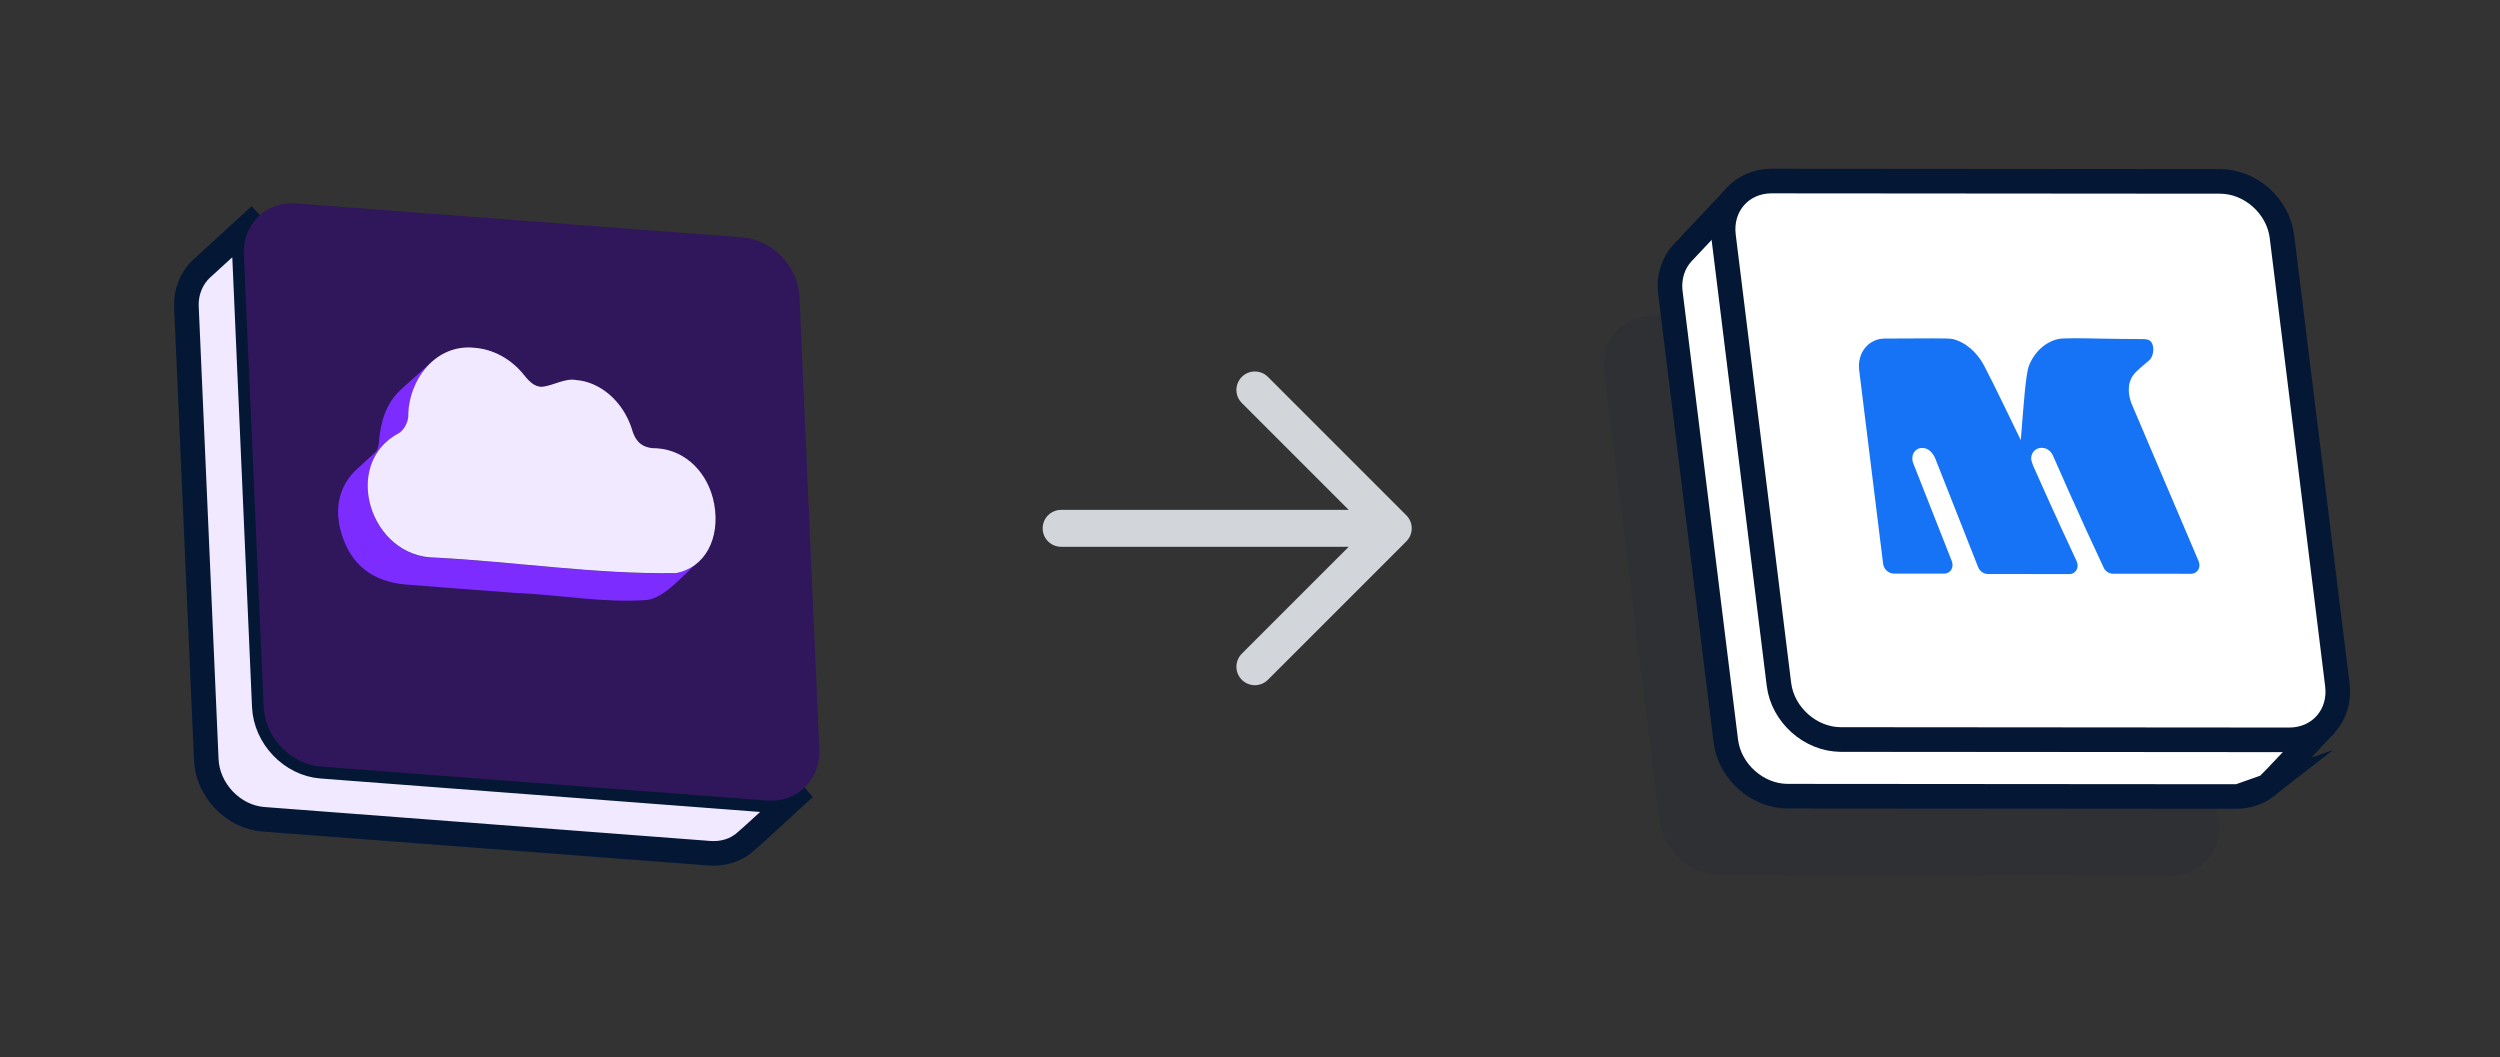 <svg width="227" height="96" viewBox="0 0 227 96" fill="none" xmlns="http://www.w3.org/2000/svg">
<rect x="0" y="0" width="227" height="96" fill="#333333" stroke="none"/>
<path d="M67.242 76.778C67.41 76.797 72.773 71.764 73.047 71.55C72.147 72.371 70.912 72.747 69.706 72.657L29.19 69.574C26.447 69.364 24.123 66.939 23.999 64.157L22.198 23.096C22.135 21.649 22.678 20.393 23.603 19.549L18.334 24.366C17.41 25.21 16.865 26.47 16.93 27.913L18.73 68.975C18.851 71.755 21.179 74.182 23.921 74.391L64.437 77.474C65.417 77.543 66.419 77.327 67.242 76.778Z" fill="#F1E9FF" stroke="#041835" stroke-width="2.234" stroke-miterlimit="10"/>
<path d="M67.406 21.557C70.149 21.767 72.472 24.188 72.593 26.968L74.393 68.03C74.514 70.81 72.392 72.897 69.649 72.688L29.133 69.605C26.391 69.395 24.066 66.969 23.942 64.188L22.142 23.126C22.021 20.346 24.149 18.262 26.892 18.471L67.406 21.557Z" fill="#30165B"/>
<path d="M61.386 52.054C54.105 52.164 46.79 51.023 39.515 50.646C34.755 50.702 31.873 44.814 34.213 41.185L36.397 39.196C36.749 38.866 37.034 38.317 37.063 37.84C37.217 35.909 37.759 34.159 39.159 32.898L36.426 35.347C36.426 35.347 36.365 35.404 36.335 35.44C34.997 36.712 34.539 38.387 34.394 40.268C34.374 40.497 34.299 40.733 34.197 40.957C33.411 41.683 32.405 42.597 32.405 42.597C30.848 44.025 30.292 46.092 31 48.429C31.84 51.252 33.805 52.821 36.856 53.075C40.171 53.346 43.496 53.587 46.804 53.836C50.773 53.996 54.773 54.767 58.727 54.48C60.383 54.32 62.222 51.986 63.432 51.026C62.885 51.524 62.196 51.889 61.404 52.037L61.383 52.045L61.386 52.054Z" fill="#7C2CFF"/>
<path d="M43.077 31.578C44.724 31.702 46.368 32.532 47.583 34.05C48.108 34.712 48.545 35.081 49.117 35.121C50.107 35.096 51.26 34.302 52.312 34.506C54.46 34.67 56.547 36.383 57.372 38.943C57.727 40.238 58.43 40.728 59.687 40.707C62.312 40.902 64.335 42.974 64.85 45.766C65.412 48.904 64.013 51.537 61.389 52.038C54.123 52.156 46.793 51.007 39.519 50.63C33.643 50.62 30.933 42.166 36.193 39.342C36.65 39.074 37.025 38.399 37.067 37.825C37.075 34.474 39.551 31.212 43.074 31.577L43.077 31.578Z" fill="#F1E9FF"/>
<path d="M113.942 35.406L126.509 47.973M126.509 47.973L113.942 60.54M126.509 47.973L96.349 47.973" stroke="#D2D6DB" stroke-width="3.351" stroke-linecap="round" stroke-linejoin="round"/>
<g opacity="0.1">
<path d="M190.811 28.72C193.574 28.721 196.086 30.963 196.431 33.725L201.477 74.519C201.818 77.281 199.858 79.521 197.095 79.52L156.307 79.491C153.544 79.49 151.028 77.246 150.683 74.483L145.637 33.689C145.296 30.928 147.26 28.689 150.022 28.694L190.809 28.724L190.811 28.72Z" fill="#041835"/>
</g>
<path d="M205.777 71.423C205.944 71.428 210.905 66.021 211.163 65.787C210.33 66.673 209.125 67.137 207.917 67.137L167.2 67.105C164.443 67.101 161.929 64.864 161.587 62.106L156.552 21.386C156.372 19.953 156.82 18.66 157.677 17.75L152.796 22.939C151.939 23.849 151.497 25.139 151.671 26.575L156.706 67.295C157.048 70.052 159.562 72.29 162.319 72.293L203.036 72.325C204.022 72.319 205.003 72.031 205.783 71.421L205.777 71.423Z" fill="white" stroke="#041835" stroke-width="2.234" stroke-miterlimit="10"/>
<path d="M201.589 16.471C204.346 16.474 206.856 18.711 207.199 21.468L212.234 62.188C212.576 64.945 210.618 67.181 207.861 67.178L167.144 67.146C164.386 67.142 161.873 64.905 161.53 62.147L156.495 21.427C156.152 18.67 158.115 16.436 160.872 16.439L201.589 16.471Z" fill="white" stroke="#041835" stroke-width="2.234" stroke-miterlimit="10"/>
<path d="M188.244 30.711C189.617 30.71 191.838 30.785 194.474 30.787C194.793 30.786 195.171 30.788 195.366 31.103C195.644 31.546 195.522 32.368 195.182 32.684C194.784 33.031 194.352 33.38 193.955 33.764C193.166 34.553 193.166 35.565 193.514 36.577L199.622 50.926C199.883 51.495 199.546 52.098 198.946 52.099L191.857 52.093C191.511 52.093 191.133 51.871 190.99 51.491C188.895 47.055 186.504 41.579 186.374 41.292C186.246 41.04 185.999 40.819 185.767 40.724C185.638 40.691 185.504 40.661 185.377 40.662C184.777 40.663 184.364 41.168 184.439 41.771C184.445 41.792 184.59 42.215 184.592 42.249C184.697 42.488 186.7 46.999 188.545 50.927C188.841 51.527 188.472 52.128 187.902 52.126L180.5 52.118C180.121 52.116 179.744 51.866 179.596 51.451L175.722 41.631C175.634 41.411 175.474 41.156 175.297 40.998C175.262 40.967 175.227 40.935 175.191 40.903C175.046 40.775 174.853 40.714 174.687 40.682L174.368 40.682C173.903 40.775 173.578 41.218 173.647 41.759C173.659 41.857 173.673 41.946 173.713 42.041L177.22 50.94C177.452 51.512 177.107 52.084 176.541 52.083L171.952 52.081C171.474 52.08 171.043 51.67 170.987 51.195L168.814 33.621C168.619 32.037 169.659 30.74 171.148 30.74C172.665 30.741 174.317 30.72 175.529 30.723C176.442 30.723 177.107 30.736 177.288 30.779C178.495 31.065 179.529 32.018 180.152 33.187C181.314 35.432 182.387 37.716 183.49 39.968C183.745 36.675 183.941 33.918 184.234 33.191C184.743 31.925 185.741 31.039 186.882 30.785C187.089 30.734 187.558 30.718 188.243 30.715L188.244 30.711Z" fill="#1673F6"/>
</svg>
